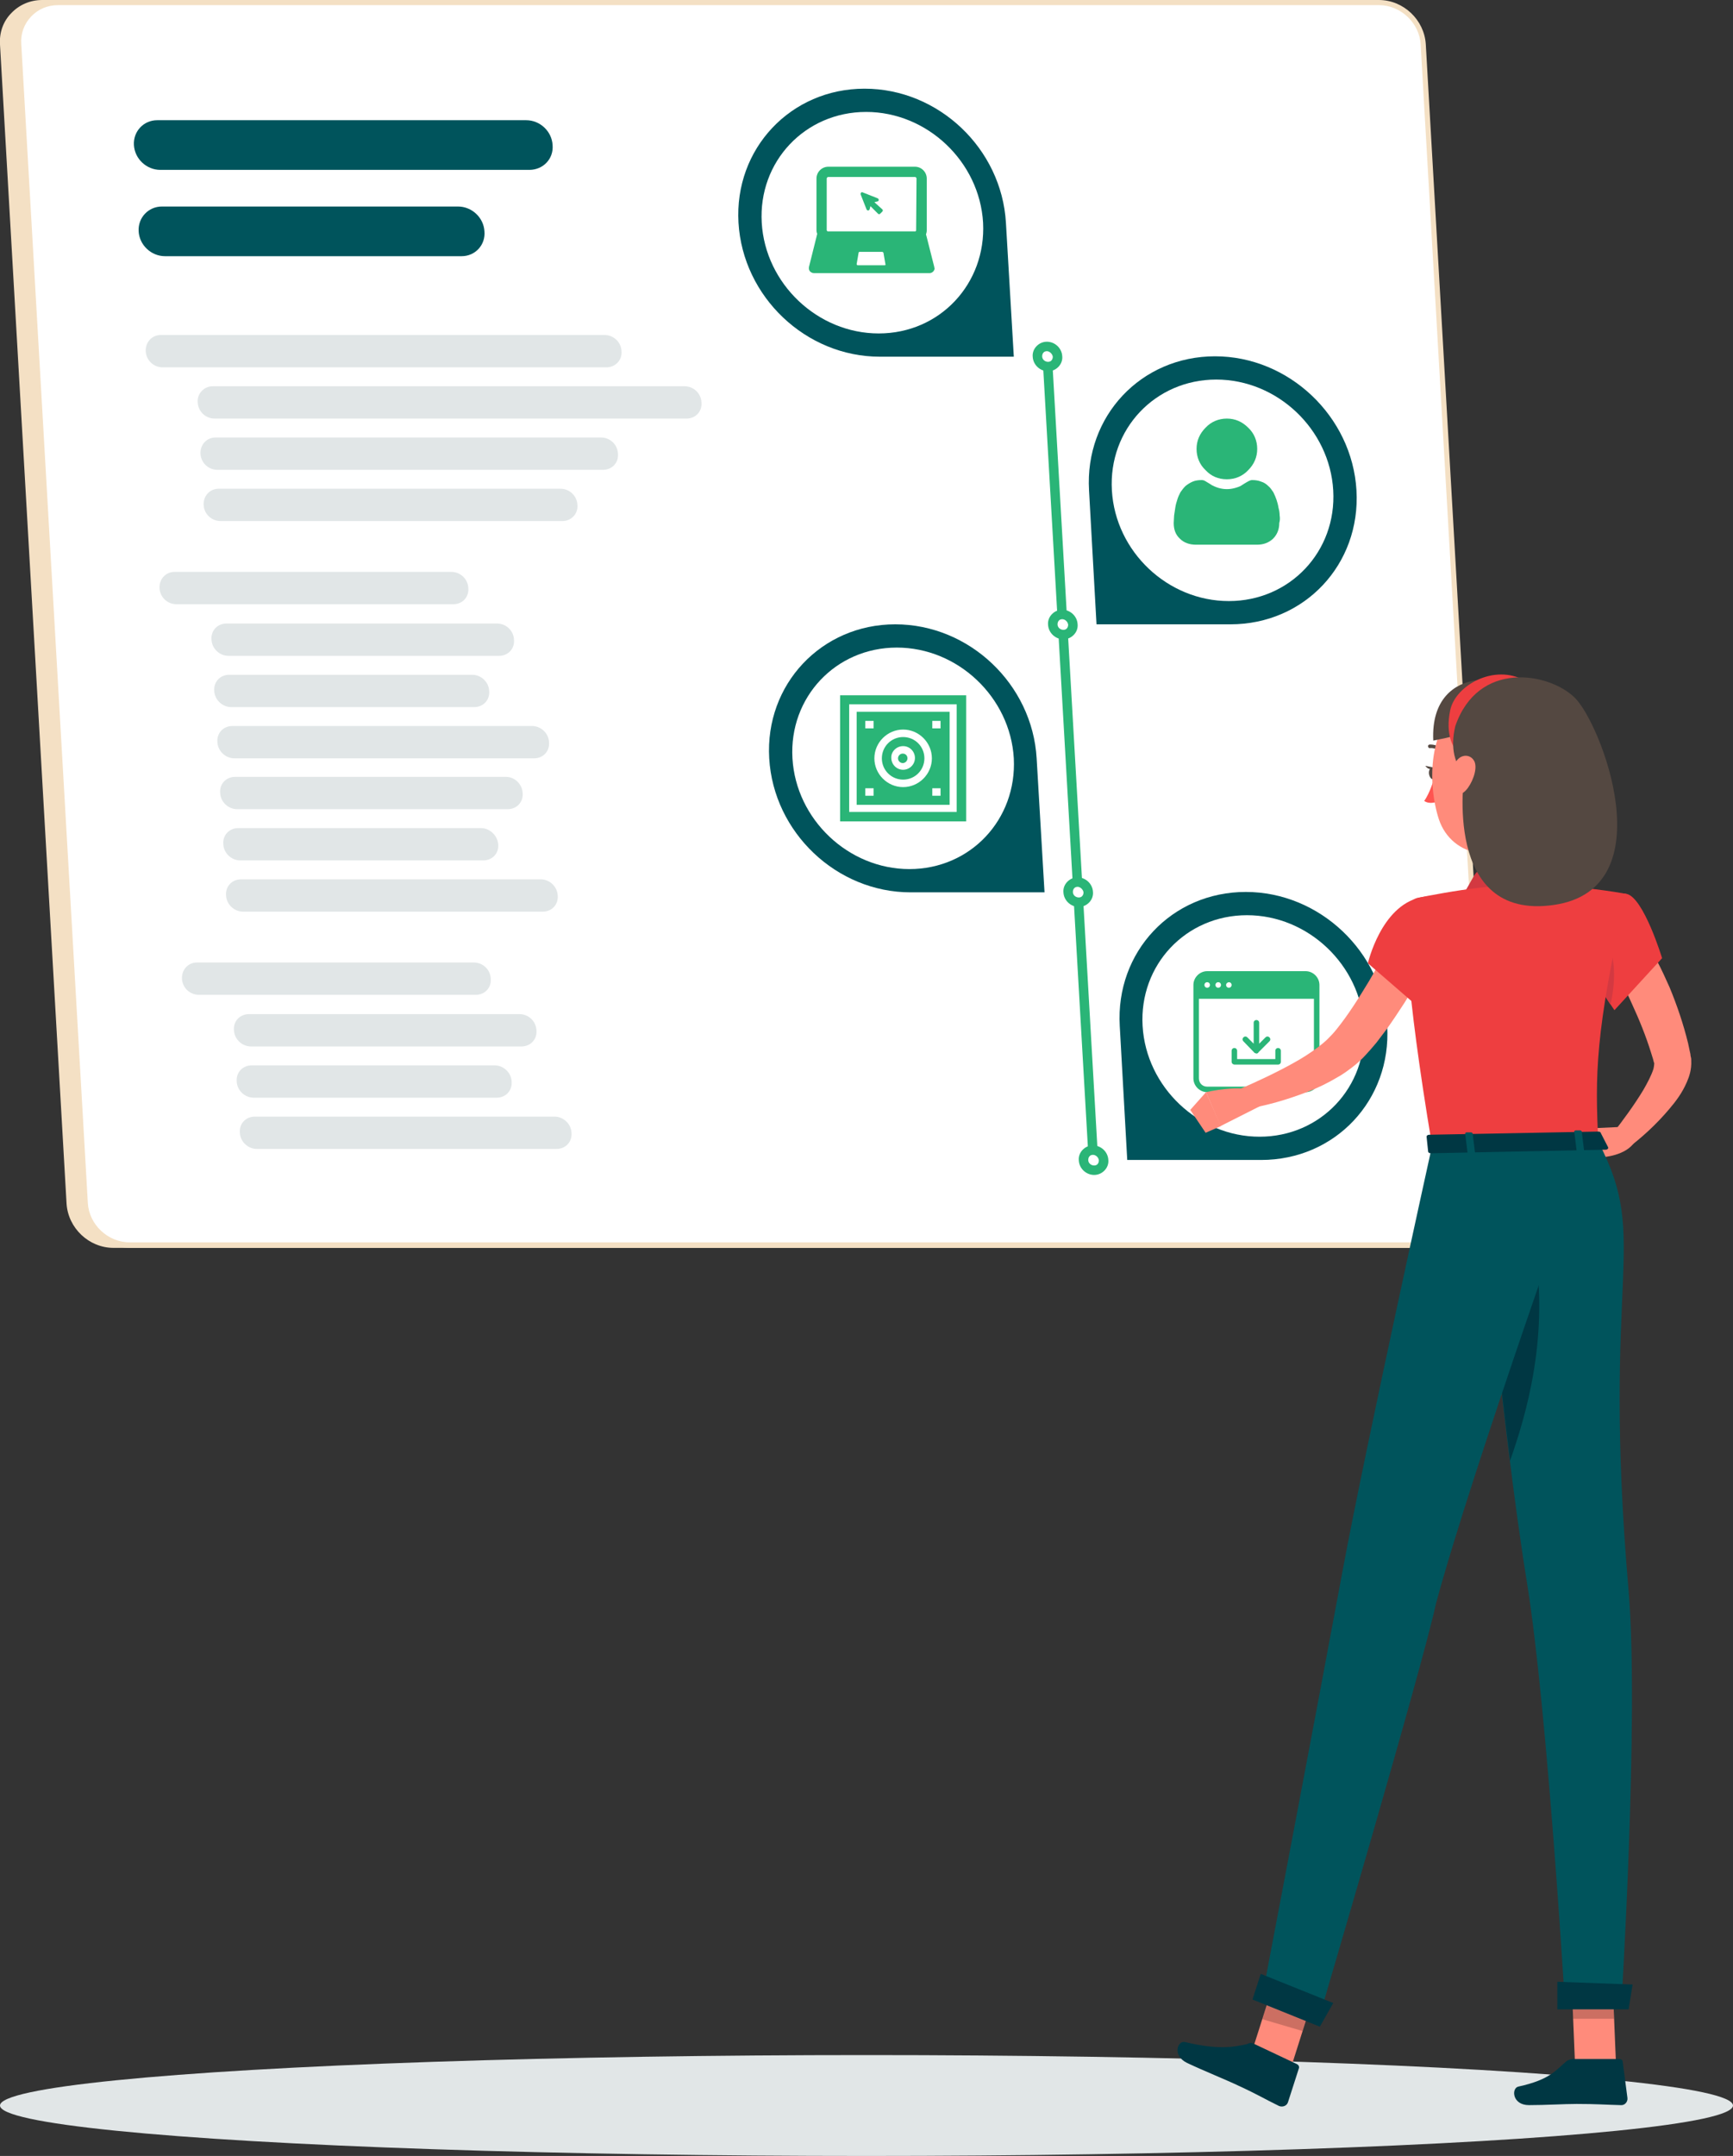 <?xml version="1.0" encoding="utf-8"?>
<!-- Generator: Adobe Illustrator 24.0.2, SVG Export Plug-In . SVG Version: 6.00 Build 0)  -->
<svg version="1.1" id="Layer_1" xmlns="http://www.w3.org/2000/svg" xmlns:xlink="http://www.w3.org/1999/xlink" x="0px" y="0px"
	 viewBox="0 0 440 547" style="enable-background:new 0 0 440 547;" xml:space="preserve">
<rect x="0" y="0" width="440" height="547" fill="#333333" stroke="none"/>
<style type="text/css">
	.st0{fill:#E1E6E7;}
	.st1{fill:#F4E0C4;}
	.st2{fill:#FFFFFF;}
	.st3{fill:#00545C;}
	.st4{fill:#2AB577;}
	.st5{fill:#FF8B7B;}
	.st6{fill:#D33941;}
	.st7{fill:#544841;}
	.st8{fill:#FF5551;}
	.st9{fill:#003743;}
	.st10{opacity:0.2;}
	.st11{fill:#EE3E40;}
</style>
<g>
	<ellipse id="_x3C_Path_x3E__295_" class="st0" cx="220" cy="534.2" rx="220" ry="12.8"/>
	<g>
		<g>
			<path class="st1" d="M17.6,305.3L0.7,11.3C0.3,5.4,4.8,0.7,10.7,0.7H346c5.9,0,10.9,4.8,11.2,10.6l16.9,294
				c0.3,5.9-4.1,10.6-10,10.6H28.8C22.9,316,17.9,311.2,17.6,305.3z"/>
			<path class="st1" d="M364.2,316.6H28.8c-6.2,0-11.5-5-11.9-11.2L0,11.3c-0.2-3,0.8-5.9,2.9-8C4.9,1.2,7.7,0,10.7,0H346
				c6.2,0,11.5,5,11.9,11.2l16.9,294c0.2,3-0.8,5.9-2.9,8C370,315.4,367.2,316.6,364.2,316.6z M18.2,305.3c0.3,5.5,5.1,10,10.6,10
				h335.3c2.7,0,5.1-1,6.9-2.9c1.8-1.9,2.7-4.4,2.5-7l-16.9-294c-0.3-5.5-5.1-10-10.6-10H10.7c-2.7,0-5.1,1-6.9,2.9
				c-1.8,1.9-2.7,4.4-2.5,7L18.2,305.3z"/>
		</g>
		<g>
			<path class="st2" d="M21.7,305.3L4.8,11.3C4.4,5.4,8.9,0.7,14.8,0.7h335.3c5.9,0,10.9,4.8,11.2,10.6l16.9,294
				c0.3,5.9-4.1,10.6-10,10.6H32.9C27.1,316,22,311.2,21.7,305.3z"/>
			<path class="st1" d="M368.3,316.6H32.9c-6.2,0-11.5-5-11.9-11.2L4.1,11.3C4,8.3,5,5.5,7,3.3C9,1.2,11.8,0,14.8,0h335.3
				c6.2,0,11.5,5,11.9,11.2l16.9,294c0.2,3-0.8,5.9-2.9,8C374.1,315.4,371.3,316.6,368.3,316.6z M14.8,1.3c-2.7,0-5.1,1-6.9,2.9
				c-1.8,1.9-2.7,4.4-2.5,7l16.9,294c0.3,5.5,5.1,10,10.6,10h335.3c2.7,0,5.1-1,6.9-2.9c1.8-1.9,2.7-4.4,2.5-7l-16.9-294
				c-0.3-5.5-5.1-10-10.6-10H14.8z"/>
		</g>
		<path class="st3" d="M134.4,43.1H40.7c-3.5,0-6.5-2.8-6.7-6.3l0,0c-0.2-3.5,2.5-6.3,5.9-6.3h93.7c3.5,0,6.5,2.8,6.7,6.3l0,0
			C140.6,40.3,137.9,43.1,134.4,43.1z"/>
		<path class="st3" d="M117.2,65H41.9c-3.5,0-6.5-2.8-6.7-6.3l0,0c-0.2-3.5,2.5-6.3,5.9-6.3h75.2c3.5,0,6.5,2.8,6.7,6.3l0,0
			C123.3,62.1,120.7,65,117.2,65z"/>
		<path class="st0" d="M154,93.2H41.3c-2.3,0-4.2-1.8-4.3-4.1l0,0c-0.1-2.3,1.6-4.1,3.8-4.1h112.7c2.3,0,4.2,1.8,4.3,4.1l0,0
			C158,91.4,156.2,93.2,154,93.2z"/>
		<path class="st0" d="M174.3,106.2H54.5c-2.3,0-4.2-1.8-4.3-4.1l0,0C50,99.9,51.8,98,54,98h119.8c2.3,0,4.2,1.8,4.3,4.1l0,0
			C178.3,104.4,176.6,106.2,174.3,106.2z"/>
		<path class="st0" d="M153.1,119.2H55.2c-2.3,0-4.2-1.8-4.3-4.1l0,0c-0.1-2.3,1.6-4.1,3.8-4.1h97.9c2.3,0,4.2,1.8,4.3,4.1l0,0
			C157.1,117.4,155.4,119.2,153.1,119.2z"/>
		<path class="st0" d="M142.8,132.2H56c-2.3,0-4.2-1.8-4.3-4.1l0,0c-0.1-2.3,1.6-4.1,3.8-4.1h86.8c2.3,0,4.2,1.8,4.3,4.1l0,0
			C146.8,130.3,145.1,132.2,142.8,132.2z"/>
		<path class="st0" d="M115.1,153.3H44.8c-2.3,0-4.2-1.8-4.3-4.1l0,0c-0.1-2.3,1.6-4.1,3.8-4.1h70.3c2.3,0,4.2,1.8,4.3,4.1l0,0
			C119.1,151.5,117.4,153.3,115.1,153.3z"/>
		<path class="st0" d="M135.1,184.2H59c-2.3,0-4,1.8-3.8,4.1l0,0c0.1,2.3,2.1,4.1,4.3,4.1h76.1c2.3,0,4-1.8,3.8-4.1l0,0
			C139.3,186,137.3,184.2,135.1,184.2z"/>
		<path class="st0" d="M119.9,171.2H58.2c-2.3,0-4,1.8-3.8,4.1l0,0c0.1,2.3,2.1,4.1,4.3,4.1h61.7c2.3,0,4-1.8,3.8-4.1l0,0
			C124.1,173,122.1,171.2,119.9,171.2z"/>
		<path class="st0" d="M126.2,158.2H57.5c-2.3,0-4,1.8-3.8,4.1l0,0c0.1,2.3,2.1,4.1,4.3,4.1h68.7c2.3,0,4-1.8,3.8-4.1l0,0
			C130.4,160,128.5,158.2,126.2,158.2z"/>
		<path class="st0" d="M120.8,252.4H50.5c-2.3,0-4.2-1.8-4.3-4.1l0,0c-0.1-2.3,1.6-4.1,3.8-4.1h70.3c2.3,0,4.2,1.8,4.3,4.1l0,0
			C124.8,250.6,123.1,252.4,120.8,252.4z"/>
		<path class="st0" d="M140.8,283.3H64.7c-2.3,0-4,1.8-3.8,4.1l0,0c0.1,2.3,2.1,4.1,4.3,4.1h76.1c2.3,0,4-1.8,3.8-4.1l0,0
			C145,285.1,143,283.3,140.8,283.3z"/>
		<path class="st0" d="M125.6,270.3H63.9c-2.3,0-4,1.8-3.8,4.1l0,0c0.1,2.3,2.1,4.1,4.3,4.1h61.7c2.3,0,4-1.8,3.8-4.1l0,0
			C129.8,272.1,127.8,270.3,125.6,270.3z"/>
		<path class="st0" d="M131.9,257.3H63.2c-2.3,0-4,1.8-3.8,4.1l0,0c0.1,2.3,2.1,4.1,4.3,4.1h68.7c2.3,0,4-1.8,3.8-4.1l0,0
			C136.1,259.1,134.2,257.3,131.9,257.3z"/>
		<path class="st0" d="M137.3,223.1H61.2c-2.3,0-4,1.8-3.8,4.1l0,0c0.1,2.3,2.1,4.1,4.3,4.1h76.1c2.3,0,4-1.8,3.8-4.1l0,0
			C141.5,225,139.6,223.1,137.3,223.1z"/>
		<path class="st0" d="M122.1,210.1H60.5c-2.3,0-4,1.8-3.8,4.1l0,0c0.1,2.3,2.1,4.1,4.3,4.1h61.7c2.3,0,4-1.8,3.8-4.1l0,0
			C126.3,212,124.4,210.1,122.1,210.1z"/>
		<path class="st0" d="M128.5,197.1H59.7c-2.3,0-4,1.8-3.8,4.1l0,0c0.1,2.3,2.1,4.1,4.3,4.1h68.7c2.3,0,4-1.8,3.8-4.1l0,0
			C132.6,199,130.7,197.1,128.5,197.1z"/>
		<g>
			<g>
				<path class="st3" d="M257.4,90.5h-34c-18.8,0-34.8-15.2-35.9-34l0,0c-1.1-18.8,13.3-34,32-34l0,0c18.8,0,34.8,15.2,35.9,34
					L257.4,90.5z"/>
				<g>
					<path class="st2" d="M223.1,84.6L223.1,84.6c-15.5,0-28.8-12.6-29.7-28.1l0,0c-0.9-15.5,11-28.1,26.5-28.1h0
						c15.5,0,28.8,12.6,29.7,28.1l0,0C250.4,72,238.6,84.6,223.1,84.6z"/>
				</g>
			</g>
			<g>
				<path class="st3" d="M278.4,158.4h34c18.8,0,33.1-15.2,32-34l0,0c-1.1-18.8-17.2-34-35.9-34h0c-18.8,0-33.1,15.2-32,34
					L278.4,158.4z"/>
				<g>
					<path class="st2" d="M312,152.5L312,152.5c15.5,0,27.4-12.6,26.5-28.1l0,0c-0.9-15.5-14.2-28.1-29.7-28.1l0,0
						c-15.5,0-27.4,12.6-26.5,28.1l0,0C283.2,140,296.5,152.5,312,152.5z"/>
				</g>
			</g>
			<g>
				<path class="st3" d="M265.2,226.4h-34c-18.8,0-34.8-15.2-35.9-34l0,0c-1.1-18.8,13.3-34,32-34h0c18.8,0,34.8,15.2,35.9,34
					L265.2,226.4z"/>
				<g>
					<path class="st2" d="M230.9,220.5L230.9,220.5c-15.5,0-28.8-12.6-29.7-28.1l0,0c-0.9-15.5,11-28.1,26.5-28.1l0,0
						c15.5,0,28.8,12.6,29.7,28.1l0,0C258.2,207.9,246.4,220.5,230.9,220.5z"/>
				</g>
			</g>
			<g>
				<path class="st3" d="M286.2,294.3h34c18.8,0,33.1-15.2,32-34v0c-1.1-18.8-17.2-34-35.9-34l0,0c-18.8,0-33.1,15.2-32,34
					L286.2,294.3z"/>
				<g>
					<path class="st2" d="M319.8,288.4L319.8,288.4c15.5,0,27.4-12.6,26.5-28.1v0c-0.9-15.5-14.2-28.1-29.7-28.1h0
						c-15.5,0-27.4,12.6-26.5,28.1v0C291,275.8,304.3,288.4,319.8,288.4z"/>
				</g>
			</g>
			<path class="st4" d="M273.7,227.6c-0.6,0-1.2-0.5-1.2-1.1l-7.8-135.9c0-0.7,0.5-1.2,1.1-1.3c0.7-0.1,1.2,0.5,1.3,1.1l7.8,135.9
				C275,227,274.5,227.5,273.7,227.6C273.8,227.6,273.7,227.6,273.7,227.6z"/>
			<path class="st4" d="M277.6,295.5c-0.6,0-1.2-0.5-1.2-1.1l-3.9-67.9c0-0.7,0.5-1.2,1.1-1.3c0.7,0,1.2,0.5,1.3,1.1l3.9,67.9
				C278.9,294.9,278.4,295.5,277.6,295.5C277.7,295.5,277.7,295.5,277.6,295.5z"/>
			<g>
				<path class="st2" d="M268.5,90.5c0.1,1.4-1,2.5-2.4,2.5c-1.4,0-2.6-1.1-2.7-2.5c-0.1-1.4,1-2.5,2.4-2.5
					C267.2,87.9,268.4,89.1,268.5,90.5z"/>
				<path class="st4" d="M266.1,94.2c-2,0-3.8-1.6-3.9-3.7c-0.1-1,0.3-2,1-2.7c0.7-0.7,1.6-1.1,2.6-1.1c2,0,3.8,1.6,3.9,3.7l0,0
					c0.1,1-0.3,2-1,2.7C268,93.8,267.1,94.2,266.1,94.2z M265.8,89.1c-0.3,0-0.7,0.1-0.9,0.4c-0.2,0.2-0.3,0.6-0.3,0.9
					c0,0.8,0.7,1.4,1.5,1.4c0.3,0,0.7-0.1,0.9-0.4c0.2-0.2,0.3-0.6,0.3-0.9C267.2,89.8,266.5,89.1,265.8,89.1z"/>
			</g>
			<g>
				<path class="st2" d="M272.4,158.4c0.1,1.4-1,2.5-2.4,2.5c-1.4,0-2.6-1.1-2.7-2.5c-0.1-1.4,1-2.5,2.4-2.5
					C271.1,155.9,272.3,157,272.4,158.4z"/>
				<path class="st4" d="M270,162.2c-2,0-3.8-1.6-3.9-3.7c-0.1-1,0.3-2,1-2.7c0.7-0.7,1.6-1.1,2.6-1.1c2,0,3.8,1.6,3.9,3.7v0
					c0.1,1-0.3,2-1,2.7C271.9,161.8,271,162.2,270,162.2z M269.7,157.1c-0.3,0-0.7,0.1-0.9,0.4c-0.2,0.2-0.3,0.6-0.3,0.9
					c0,0.8,0.7,1.4,1.5,1.4c0.3,0,0.7-0.1,0.9-0.4c0.2-0.2,0.3-0.6,0.3-0.9C271.1,157.7,270.4,157.1,269.7,157.1z"/>
			</g>
			<g>
				<path class="st2" d="M276.3,226.4c0.1,1.4-1,2.5-2.4,2.5c-1.4,0-2.6-1.1-2.7-2.5c-0.1-1.4,1-2.5,2.4-2.5
					C275,223.8,276.2,225,276.3,226.4z"/>
				<path class="st4" d="M273.9,230.1c-2,0-3.8-1.6-3.9-3.7c-0.1-1,0.3-2,1-2.7c0.7-0.7,1.6-1.1,2.6-1.1c2,0,3.8,1.6,3.9,3.7l0,0
					c0.1,1-0.3,2-1,2.7C275.8,229.7,274.9,230.1,273.9,230.1z M273.6,225c-0.3,0-0.7,0.1-0.9,0.4c-0.2,0.2-0.3,0.6-0.3,0.9
					c0,0.8,0.7,1.4,1.5,1.4c0.3,0,0.7-0.1,0.9-0.4c0.2-0.2,0.3-0.6,0.3-0.9c0,0,0,0,0,0C275,225.7,274.3,225,273.6,225z"/>
			</g>
			<g>
				<path class="st2" d="M280.2,294.3c0.1,1.4-1,2.5-2.4,2.5c-1.4,0-2.6-1.1-2.7-2.5c-0.1-1.4,1-2.5,2.4-2.5
					C278.9,291.8,280.1,292.9,280.2,294.3z"/>
				<path class="st4" d="M277.8,298.1c-2,0-3.8-1.6-3.9-3.7c-0.1-1,0.3-2,1-2.7c0.7-0.7,1.6-1.1,2.6-1.1c2,0,3.8,1.6,3.9,3.7
					c0.1,1-0.3,2-1,2.7C279.7,297.7,278.8,298.1,277.8,298.1z M277.5,293c-0.3,0-0.7,0.1-0.9,0.4c-0.2,0.2-0.3,0.6-0.3,0.9
					c0,0.8,0.7,1.4,1.5,1.4c0.3,0,0.7-0.1,0.9-0.4c0.2-0.2,0.3-0.6,0.3-0.9C278.9,293.6,278.2,293,277.5,293z"/>
			</g>
		</g>
	</g>
	<g>
		<g>
			<path class="st4" d="M331.5,246.4h-25c-1.9,0-3.5,1.6-3.5,3.5v23.7c0,1.9,1.6,3.5,3.5,3.5h25c1.9,0,3.5-1.6,3.5-3.5v-23.7
				C335,248,333.4,246.4,331.5,246.4L331.5,246.4z M312,249.2c0.4,0,0.7,0.3,0.7,0.7c0,0.4-0.3,0.7-0.7,0.7c-0.4,0-0.7-0.3-0.7-0.7
				C311.3,249.5,311.7,249.2,312,249.2L312,249.2z M309.3,249.2c0.4,0,0.7,0.3,0.7,0.7c0,0.4-0.3,0.7-0.7,0.7s-0.7-0.3-0.7-0.7
				C308.6,249.5,308.9,249.2,309.3,249.2L309.3,249.2z M306.5,249.2c0.4,0,0.7,0.3,0.7,0.7c0,0.4-0.3,0.7-0.7,0.7
				c-0.4,0-0.7-0.3-0.7-0.7C305.8,249.5,306.1,249.2,306.5,249.2L306.5,249.2z M333.6,273.6c0,1.2-0.9,2.1-2.1,2.1h-25
				c-1.2,0-2.1-0.9-2.1-2.1v-20.2h29.2V273.6z M333.6,273.6"/>
		</g>
		<path class="st4" d="M313.4,270.1h11.1c0.4,0,0.7-0.3,0.7-0.7v-2.8c0-0.4-0.3-0.7-0.7-0.7c-0.4,0-0.7,0.3-0.7,0.7v2.1h-9.7v-2.1
			c0-0.4-0.3-0.7-0.7-0.7s-0.7,0.3-0.7,0.7v2.8C312.7,269.8,313.1,270.1,313.4,270.1L313.4,270.1z M313.4,270.1"/>
		<path class="st4" d="M318.5,267.1c0.1,0.1,0.1,0.1,0.2,0.1c0,0,0,0,0,0h0c0.1,0,0.2,0.1,0.3,0.1c0.1,0,0.2,0,0.3-0.1
			c0.1,0,0.2-0.1,0.2-0.2l2.8-2.8c0.3-0.3,0.3-0.7,0-1c-0.3-0.3-0.7-0.3-1,0l-1.6,1.6v-5.3c0-0.4-0.3-0.7-0.7-0.7
			c-0.4,0-0.7,0.3-0.7,0.7v5.3l-1.6-1.6c-0.3-0.3-0.7-0.3-1,0c-0.3,0.3-0.3,0.7,0,1L318.5,267.1z M318.5,267.1"/>
	</g>
	<g>
		<g>
			<path class="st5" d="M416.9,237.2c0.8,1.2,1.4,2.2,2,3.3c0.6,1.1,1.2,2.2,1.8,3.3c1.2,2.2,2.2,4.5,3.2,6.7
				c1.9,4.6,3.5,9.3,4.7,14.2l0.4,1.9l0.2,0.9l0,0.2l0.1,0.5c0.1,0.3,0.1,0.6,0.1,0.9c0.1,2.3-0.5,4-1.1,5.4
				c-1.2,2.8-2.8,4.9-4.5,6.9c-3.3,3.9-6.9,7.2-10.9,10.2l-3.6-3.8c2.8-3.6,5.6-7.4,7.9-11.2c1.1-1.9,2.1-3.8,2.6-5.4
				c0.2-0.8,0.2-1.5,0.2-1.5c0,0,0,0,0,0c0,0,0,0,0,0l-0.1-0.2l-0.2-0.8l-0.5-1.6c-1.3-4.2-3-8.4-4.9-12.5c-0.9-2.1-2-4.1-3-6.1
				c-0.5-1-1.1-2-1.6-3c-0.5-1-1.1-2-1.6-2.8L416.9,237.2z"/>
			<path class="st5" d="M411.9,285.9l-8.5,0.4l3.4,7.3c0,0,6.1-0.3,8.3-4L411.9,285.9z"/>
			<polygon class="st5" points="401.2,289.5 403.3,296.1 406.8,293.6 403.3,286.2 			"/>
			<path class="st5" d="M392.1,201.8c-1.2,6.2-3.8,19.7,0.5,23.7c0,0-1.7,6.3-13.1,6.5c-12.6,0.2-6.1-6.1-6.1-6.1
				c6.9-1.8,6.7-6.9,5.4-11.6L392.1,201.8z"/>
			<path class="st6" d="M394.3,219.7c-0.7-1.7-2.5-2.6-4.3-2c-4,1.3-8.8,2-12.1,2.2c-1.5,0.1-2.8,0.9-3.6,2.2l-4.9,8.6l27.8-3.4
				L394.3,219.7z"/>
			<path class="st7" d="M366.7,191.6c0.1,0,0.1,0,0.2-0.1c0.2-0.2,0.2-0.5,0.1-0.7c-1.7-2.1-3.9-1.9-4-1.9c-0.3,0-0.5,0.3-0.4,0.5
				c0,0.3,0.3,0.5,0.5,0.4l0,0c0.1,0,1.8-0.2,3.2,1.5C366.4,191.5,366.6,191.6,366.7,191.6z"/>
			<path class="st8" d="M364.1,197.6c0,0-1.1,3.7-2.5,5.6c1.2,0.9,3,0.3,3,0.3L364.1,197.6z"/>
			<path class="st7" d="M364.8,196.1c0.1,0.8-0.3,1.6-0.9,1.6c-0.5,0.1-1-0.6-1.1-1.4c-0.1-0.8,0.3-1.6,0.9-1.6
				C364.2,194.7,364.7,195.3,364.8,196.1z"/>
			<path class="st7" d="M363.9,194.7l-2-0.4C361.9,194.4,363,195.8,363.9,194.7z"/>
			<polygon class="st5" points="327.3,526.1 317.2,522.6 324.3,500.3 334.4,503.7 			"/>
			<polygon class="st5" points="410.3,523.9 399.9,523.9 398.9,499.8 409.3,499.8 			"/>
			<path class="st9" d="M399.5,522.4h11.7c0.4,0,0.8,0.3,0.8,0.7l1.2,9.2c0.1,1-0.7,1.9-1.7,1.8c-4.1-0.1-6-0.3-11.2-0.3
				c-3.2,0-7.8,0.3-12.1,0.3c-4.3,0-4.5-4.3-2.7-4.7c8.2-1.8,9.5-4.2,12.3-6.5C398.3,522.6,398.9,522.4,399.5,522.4z"/>
			<path class="st9" d="M318.5,518.6l10.8,5.1c0.4,0.2,0.6,0.6,0.5,1l-2.8,8.7c-0.3,0.9-1.4,1.3-2.3,0.9c-3.7-1.8-5.4-2.9-10.2-5.1
				c-2.9-1.4-9.1-3.9-13.1-5.8c-3.9-1.9-2.4-5.8-0.5-5.3c8.3,2,12.3,1.3,15.8,0.5C317.3,518.2,317.9,518.3,318.5,518.6z"/>
			<g>
				<polygon class="st10" points="324.3,500.3 320.5,512.3 330.7,515.3 334.4,503.7 				"/>
				<polygon class="st10" points="409.3,499.8 398.9,499.8 399.4,512.2 409.8,512.2 				"/>
			</g>
			<g>
				<path class="st11" d="M413,226.8c4.3,0.9,9,16.3,9,16.3l-12.1,13.2c0,0-10.2-14.4-8.2-19.8C403.8,230.9,407.8,225.8,413,226.8z"
					/>
				<path class="st6" d="M406.2,236.8c-2.2-2-3.7-1.3-4.7,0.3c-1,4.6,5,14.2,7.4,17.8C409.9,250.5,411.1,241.2,406.2,236.8z"/>
				<path class="st11" d="M357.5,230.4c-0.8,4.5-0.9,18.4,6.1,60.3l42.2-0.8c-0.8-17.1-0.9-27.7,7.1-63.1c0,0-8.9-1.7-17.9-2
					c-7.1-0.2-12.9-0.3-19.2,0.4c-6.1,0.7-12.9,2-15.9,2.6C358.7,228.1,357.7,229.1,357.5,230.4z"/>
				<path class="st5" d="M364.5,240.2c-2.4,5-5,9.6-7.9,14.2c-1.5,2.3-3,4.6-4.6,6.8c-0.8,1.1-1.7,2.2-2.5,3.3
					c-0.9,1.1-1.8,2.1-2.8,3.2c-0.9,1-2.2,2.2-3.4,3.1c-1.2,0.9-2.4,1.8-3.7,2.5c-2.5,1.5-5,2.7-7.6,3.7c-5.2,2-10.3,3.5-15.8,4.4
					l-1.4-5.1c4.6-2,9.3-4.2,13.6-6.6c2.2-1.2,4.2-2.5,6.1-3.9c0.9-0.7,1.8-1.4,2.6-2.2c0.8-0.8,1.4-1.4,2.2-2.4
					c3-3.7,5.7-8,8.3-12.3c1.3-2.2,2.5-4.4,3.7-6.6c1.2-2.2,2.4-4.5,3.5-6.7L364.5,240.2z"/>
				<path class="st11" d="M360.6,227.7c-10,2.2-13.3,16.7-13.3,16.7l12.7,11c0,0,13-13.3,12.5-21.3
					C372.1,228.1,366,226.5,360.6,227.7z"/>
			</g>
			<path class="st5" d="M392.6,190.6c0.2,10.3,0.5,14.7-4.2,20.4c-7.1,8.7-19.8,6.8-23.1-3.2c-2.9-9-2.8-24.4,6.9-29.4
				C381.7,173.5,392.4,180.3,392.6,190.6z"/>
			<path class="st7" d="M363.9,187.9c8.2-1.6,19-4.4,21.1-10.4C387.2,171.5,362.9,166.9,363.9,187.9z"/>
			<path class="st11" d="M370.2,190.6c-1.2-0.6-3.3-4.2-2-10.4c1.3-6.3,11.2-11.9,19-7.5C379,175.9,370.2,190.6,370.2,190.6z"/>
			<path class="st7" d="M369.5,184.2c-1.4,5.8,0,9.9,2.3,12.1c0,0-5.7,37.4,22.7,33.3c28.5-4.1,11.8-46.6,5.2-52.7
				C393.1,170.6,375.3,167.5,369.5,184.2z"/>
			<path class="st5" d="M369.7,193.2c-1.4,2.2-1.7,4.6-1.5,6.2c0.2,2.8,2.4,2.8,4,1.1c1.4-1.5,3-5.1,2.2-7.2
				C373.5,191.3,371,191.2,369.7,193.2z"/>
			<path class="st3" d="M374.8,290.5c0,0,6.4,71.1,12.9,111.1c5.2,32.3,9.7,107.9,9.7,107.9h14.2c0,0,4.6-73.8,1.9-105.8
				c-7-81,5.6-88.6-7.6-113.8L374.8,290.5z"/>
			<path class="st9" d="M389.2,314.3c-3.7,5.4-8.6,11.7-10.2,18.3c1.3,12,2.8,25.3,4.4,38C387.2,359.8,393.9,338.4,389.2,314.3z"/>
			<path class="st3" d="M363.6,290.7c0,0-16.9,76.5-22.7,107.7c-6,32.4-20,105.9-20,105.9l14.1,7.3c0,0,26.1-88.5,29.6-104.8
				c9.2-34.1,38.7-116.8,38.7-116.8L363.6,290.7z"/>
			<polygon class="st9" points="318,507.3 335.1,514.2 338.5,508.2 320.1,500.8 			"/>
			<polygon class="st9" points="395.4,509.8 413.5,509.8 414.5,503.5 395.4,502.8 			"/>
			<path class="st9" d="M406.4,287.4l1.9,3.7c0.1,0.3-0.2,0.6-0.7,0.6l-44.3,0.9c-0.4,0-0.7-0.2-0.7-0.4l-0.4-3.8
				c0-0.3,0.3-0.5,0.7-0.5l42.7-0.8C406.1,287.1,406.4,287.2,406.4,287.4z"/>
			<path class="st3" d="M400.7,292.3l1.1,0c0.2,0,0.4-0.1,0.4-0.3l-0.6-4.9c0-0.1-0.2-0.3-0.4-0.3l-1.1,0c-0.2,0-0.4,0.1-0.4,0.3
				l0.6,4.9C400.3,292.2,400.5,292.3,400.7,292.3z"/>
			<path class="st3" d="M373,292.8l1.1,0c0.2,0,0.4-0.1,0.4-0.3l-0.6-4.9c0-0.1-0.2-0.3-0.4-0.3l-1.1,0c-0.2,0-0.4,0.1-0.4,0.3
				l0.6,4.9C372.6,292.7,372.8,292.8,373,292.8z"/>
			<path class="st5" d="M320,280.6l-10.1,5.1l-3.7-8.6c0,0,8.9-2.1,12.8-0.1L320,280.6z"/>
			<polygon class="st5" points="306.1,287.4 302.2,281.6 306.2,277.1 310,285.7 			"/>
		</g>
	</g>
	<g>
		<g>
			<path class="st4" d="M237.2,67.7l-2-7.9c0-0.1-0.1-0.2-0.1-0.3c0.1-0.3,0.2-0.7,0.2-1V45.3c0-1.6-1.3-3-3-3h-22c-1.6,0-3,1.3-3,3
				v13.1c0,0.4,0.1,0.7,0.2,1c-0.1,0.1-0.1,0.2-0.1,0.3l-2,8c-0.1,0.4,0,0.8,0.2,1.1c0.3,0.3,0.6,0.5,1.1,0.5h29.3c0,0,0,0,0,0
				c0.7,0,1.3-0.6,1.3-1.3C237.2,68,237.2,67.8,237.2,67.7L237.2,67.7z M224.6,67.3C224.6,67.3,224.6,67.3,224.6,67.3h-6.8
				c-0.1,0-0.2,0-0.2-0.1c-0.1-0.1-0.1-0.1-0.1-0.2l0.5-2.9c0-0.1,0.1-0.2,0.3-0.2h5.7c0.1,0,0.2,0.1,0.3,0.2l0.5,2.9c0,0,0,0,0,0.1
				C224.9,67.2,224.8,67.3,224.6,67.3L224.6,67.3z M232.6,58.4c0,0.2-0.1,0.3-0.2,0.3h-22.3c-0.1-0.1-0.2-0.2-0.2-0.3V45.3
				c0-0.2,0.2-0.4,0.4-0.4h22c0.2,0,0.4,0.2,0.4,0.4L232.6,58.4z M232.6,58.4"/>
		</g>
		<path class="st4" d="M222,51.3l0.8-0.2c0.2,0,0.3-0.2,0.3-0.4c0-0.2-0.1-0.3-0.3-0.4l-3.8-1.5c-0.1-0.1-0.3,0-0.4,0.1
			c-0.1,0.1-0.1,0.3-0.1,0.4l1.5,3.8c0.1,0.2,0.2,0.3,0.4,0.3c0.2,0,0.3-0.1,0.4-0.3l0.2-0.8l1.9,1.9c0.2,0.2,0.4,0.2,0.6,0l0.5-0.5
			c0.2-0.2,0.2-0.4,0-0.6L222,51.3z M222,51.3"/>
	</g>
	<g>
		<path class="st4" d="M311.5,121.6c2.1,0,4-0.8,5.4-2.3c1.5-1.5,2.3-3.3,2.3-5.4c0-2.1-0.8-4-2.3-5.4c-1.5-1.5-3.3-2.3-5.4-2.3
			c-2.1,0-4,0.8-5.4,2.3c-1.5,1.5-2.3,3.3-2.3,5.4c0,2.1,0.8,4,2.3,5.4C307.5,120.8,309.3,121.6,311.5,121.6L311.5,121.6z
			 M311.5,121.6"/>
		<path class="st4" d="M324.9,130.8c0-0.6-0.1-1.3-0.3-2c-0.1-0.7-0.3-1.4-0.5-2c-0.2-0.6-0.5-1.3-0.8-1.9c-0.4-0.6-0.8-1.2-1.3-1.6
			c-0.5-0.5-1.1-0.9-1.8-1.1c-0.7-0.3-1.5-0.4-2.3-0.4c-0.3,0-0.6,0.1-1.3,0.5c-0.4,0.2-0.8,0.5-1.3,0.8c-0.4,0.3-1,0.5-1.7,0.7
			c-0.7,0.2-1.4,0.3-2.1,0.3c-0.7,0-1.4-0.1-2.1-0.3c-0.7-0.2-1.3-0.5-1.7-0.7c-0.5-0.3-0.9-0.6-1.3-0.8c-0.6-0.4-0.9-0.5-1.3-0.5
			c-0.8,0-1.6,0.1-2.3,0.4c-0.7,0.3-1.3,0.7-1.8,1.1c-0.5,0.5-0.9,1-1.3,1.6c-0.3,0.6-0.6,1.2-0.8,1.9c-0.2,0.6-0.4,1.3-0.5,2
			c-0.1,0.7-0.2,1.4-0.3,2c0,0.6-0.1,1.2-0.1,1.9c0,1.7,0.5,3,1.6,4c1,1,2.4,1.5,4.1,1.5h15.4c1.7,0,3-0.5,4.1-1.5
			c1-1,1.6-2.3,1.6-4C325,132,325,131.4,324.9,130.8L324.9,130.8z M324.9,130.8"/>
	</g>
	<g>
		<path class="st4" d="M217.5,204.2h23.6v-23.6h-23.6V204.2z M236.7,182.9h2.1v1.9h-2.1V182.9z M236.7,200h2.1v1.9h-2.1V200z
			 M229.3,185.1c4,0,7.3,3.3,7.3,7.3c0,4-3.3,7.3-7.3,7.3c-4,0-7.3-3.3-7.3-7.3C222,188.4,225.3,185.1,229.3,185.1L229.3,185.1z
			 M219.7,182.9h2.1v1.9h-2.1V182.9z M219.7,200h2.1v1.9h-2.1V200z M219.7,200"/>
		<path class="st4" d="M229.3,197.8c3,0,5.4-2.4,5.4-5.4c0-3-2.4-5.4-5.4-5.4c-3,0-5.4,2.4-5.4,5.4
			C223.9,195.4,226.3,197.8,229.3,197.8L229.3,197.8z M229.3,189.3c1.7,0,3,1.4,3,3c0,1.7-1.4,3-3,3c-1.7,0-3-1.4-3-3
			C226.2,190.7,227.6,189.3,229.3,189.3L229.3,189.3z M229.3,189.3"/>
		<path class="st4" d="M230.4,192.4c0,0.6-0.5,1.2-1.2,1.2c-0.6,0-1.2-0.5-1.2-1.2c0-0.6,0.5-1.2,1.2-1.2
			C229.9,191.2,230.4,191.7,230.4,192.4L230.4,192.4z M230.4,192.4"/>
		<path class="st4" d="M213.3,208.4h32v-32h-32V208.4z M215.6,178.7h27.3V206h-27.3V178.7z M215.6,178.7"/>
	</g>
</g>
</svg>
